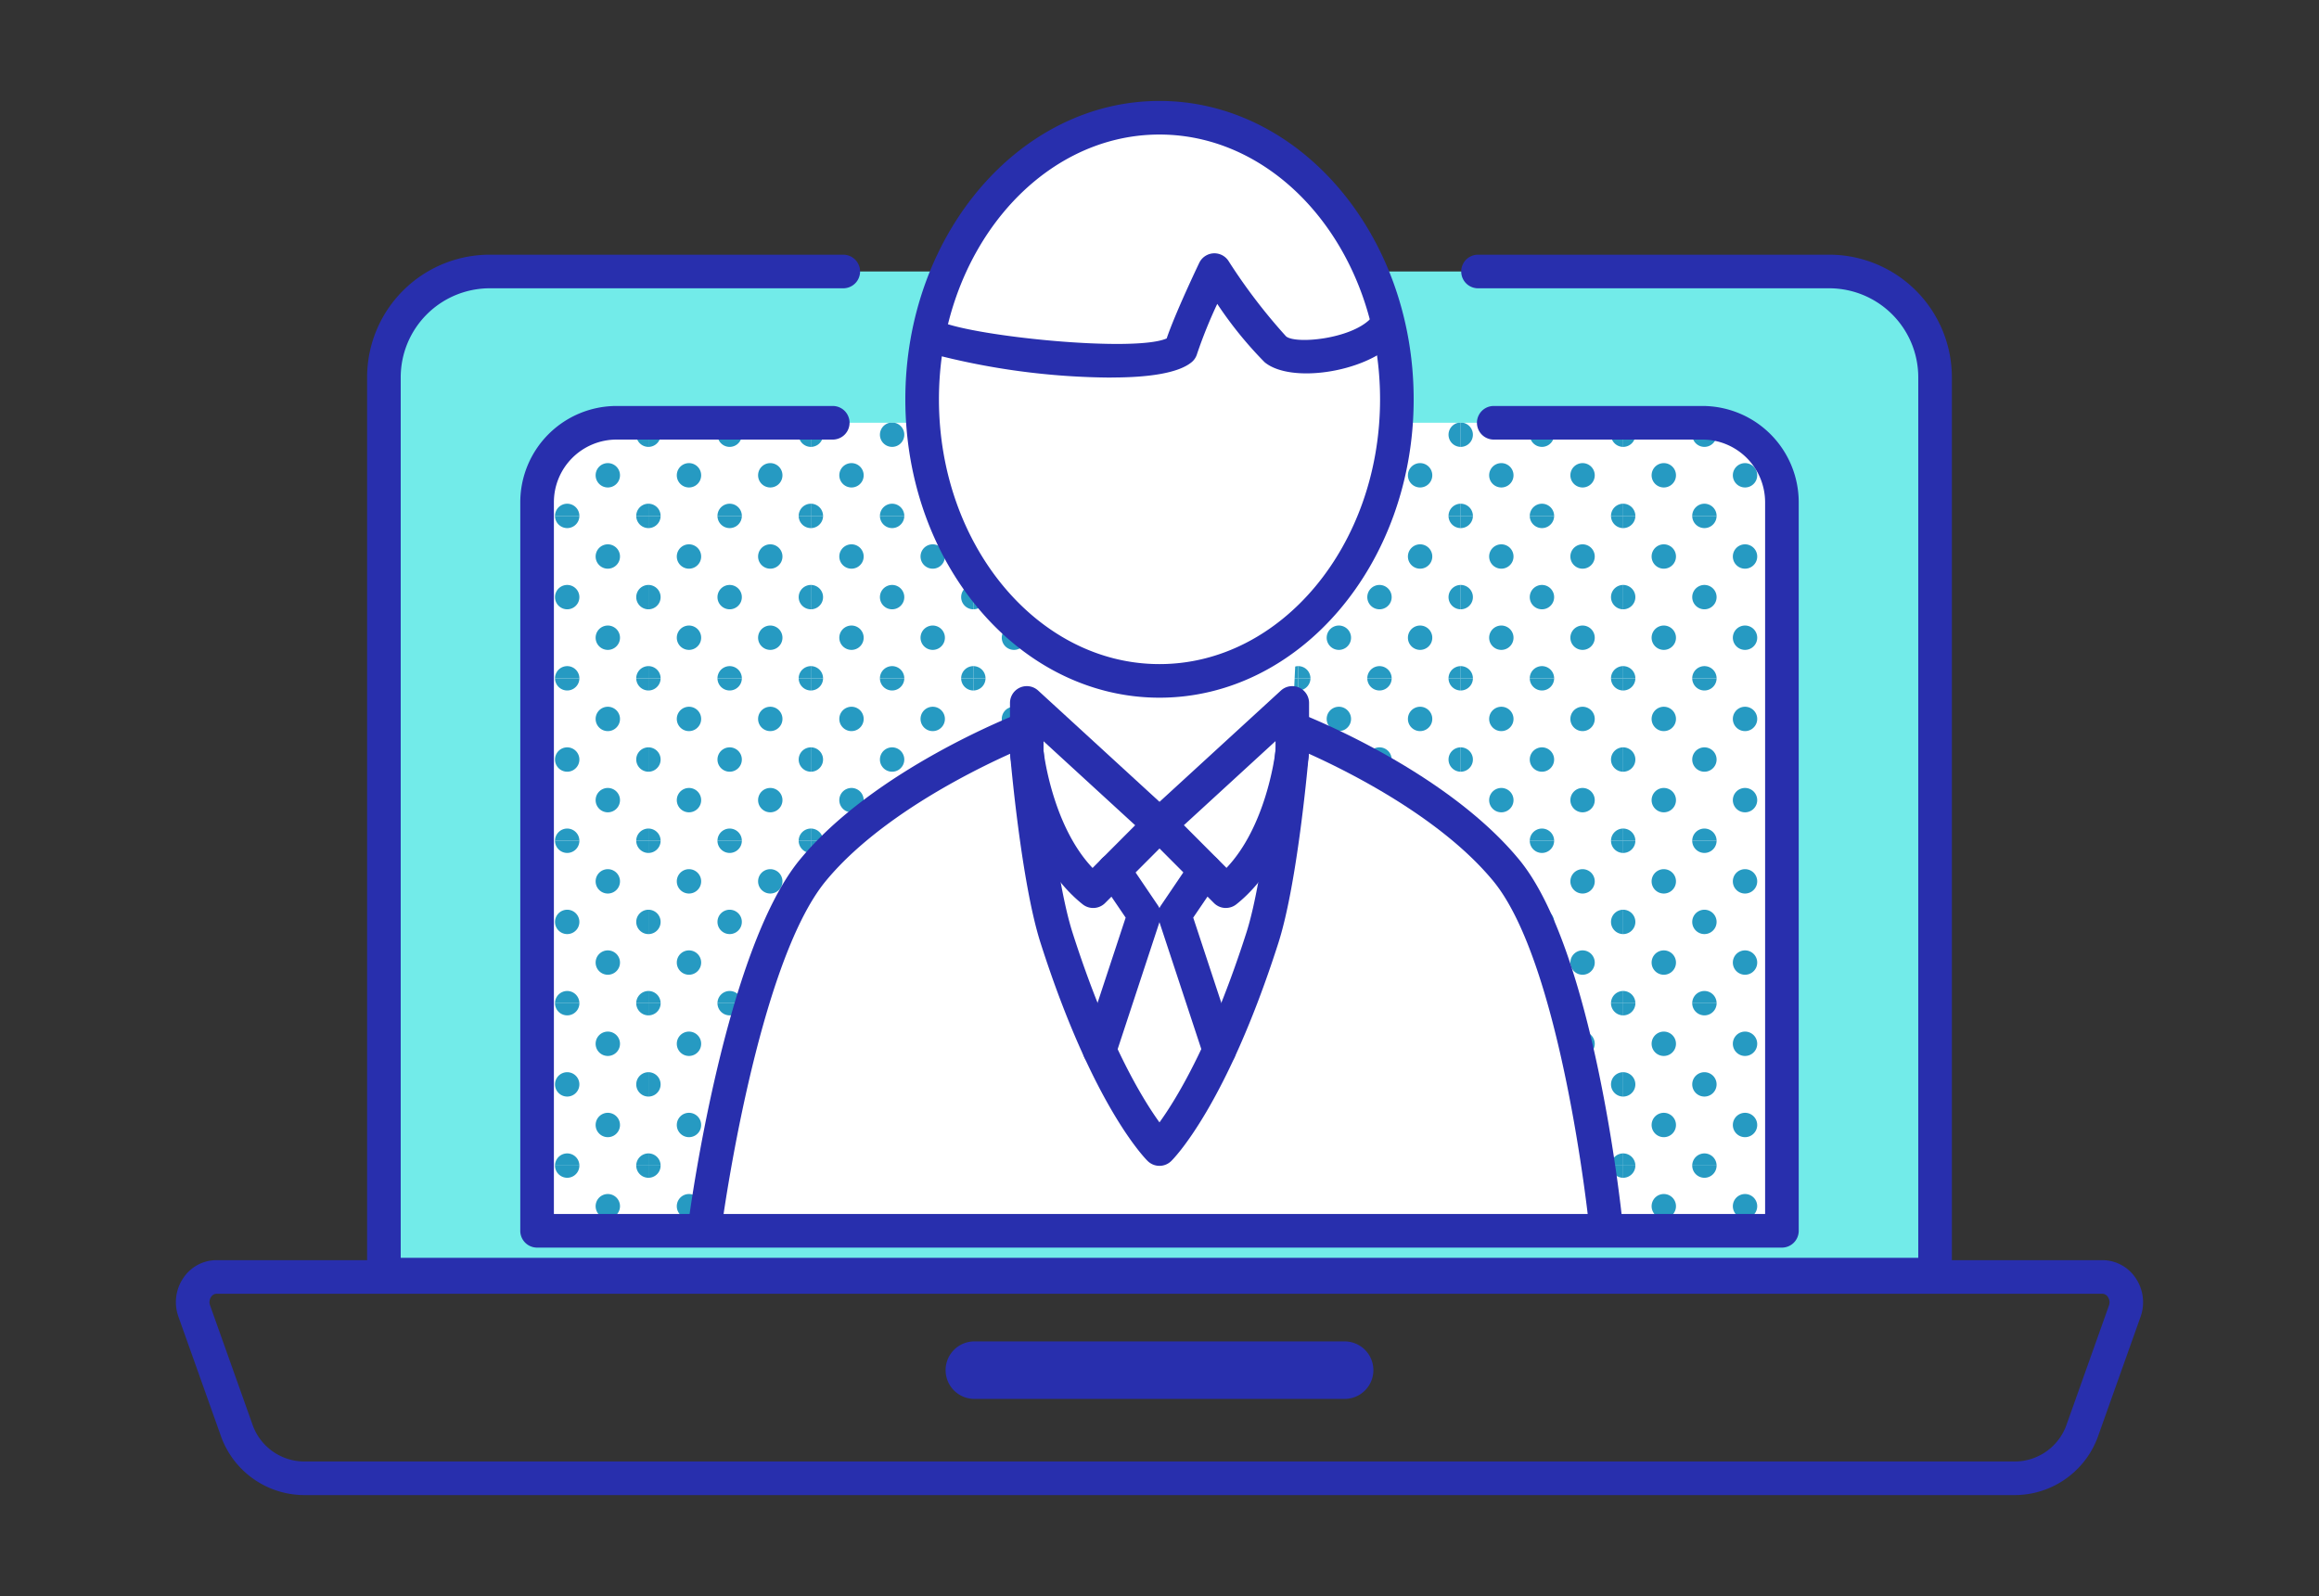 <svg xmlns="http://www.w3.org/2000/svg" width="138" height="95" viewBox="0 0 138 95"><rect x="0" y="0" width="138" height="95" fill="#333333" stroke="none"/><defs><clipPath id="a"><path fill="none" d="M0 0h138v95H0z"/></clipPath><clipPath id="b"><path d="M96.592 25.164v5.544h9.448v-.815a4.729 4.729 0 0 0-4.729-4.729Z" fill="none"/></clipPath><clipPath id="c"><path transform="translate(96.592 30.708)" fill="none" d="M0 0h9.447v9.668H0z"/></clipPath><clipPath id="d"><path transform="translate(96.592 40.376)" fill="none" d="M0 0h9.447v9.668H0z"/></clipPath><clipPath id="e"><path transform="translate(96.592 50.044)" fill="none" d="M0 0h9.447v9.668H0z"/></clipPath><clipPath id="f"><path transform="translate(96.592 59.712)" fill="none" d="M0 0h9.447v9.668H0z"/></clipPath><clipPath id="g"><path transform="translate(96.592 69.379)" fill="none" d="M0 0h9.447v3.882H0z"/></clipPath><clipPath id="h"><path transform="translate(86.926 25.164)" fill="none" d="M0 0h9.667v5.544H0z"/></clipPath><clipPath id="i"><path transform="translate(86.926 30.708)" fill="none" d="M0 0h9.667v9.668H0z"/></clipPath><clipPath id="j"><path transform="translate(86.926 40.376)" fill="none" d="M0 0h9.667v9.668H0z"/></clipPath><clipPath id="k"><path transform="translate(86.926 50.044)" fill="none" d="M0 0h9.667v9.668H0z"/></clipPath><clipPath id="l"><path transform="translate(86.926 59.712)" fill="none" d="M0 0h9.667v9.668H0z"/></clipPath><clipPath id="m"><path transform="translate(86.926 69.379)" fill="none" d="M0 0h9.667v3.882H0z"/></clipPath><clipPath id="n"><path transform="translate(77.258 25.164)" fill="none" d="M0 0h9.668v5.544H0z"/></clipPath><clipPath id="o"><path transform="translate(77.258 30.708)" fill="none" d="M0 0h9.668v9.668H0z"/></clipPath><clipPath id="p"><path transform="translate(77.258 40.376)" fill="none" d="M0 0h9.668v9.668H0z"/></clipPath><clipPath id="q"><path transform="translate(77.258 50.044)" fill="none" d="M0 0h9.668v9.668H0z"/></clipPath><clipPath id="r"><path transform="translate(77.258 59.712)" fill="none" d="M0 0h9.668v9.668H0z"/></clipPath><clipPath id="s"><path transform="translate(77.258 69.379)" fill="none" d="M0 0h9.668v3.882H0z"/></clipPath><clipPath id="t"><path transform="translate(67.59 25.164)" fill="none" d="M0 0h9.668v5.544H0z"/></clipPath><clipPath id="u"><path transform="translate(67.59 30.708)" fill="none" d="M0 0h9.668v9.668H0z"/></clipPath><clipPath id="v"><path transform="translate(67.59 40.376)" fill="none" d="M0 0h9.668v9.668H0z"/></clipPath><clipPath id="w"><path transform="translate(67.59 50.044)" fill="none" d="M0 0h9.668v9.668H0z"/></clipPath><clipPath id="x"><path transform="translate(67.59 59.712)" fill="none" d="M0 0h9.668v9.668H0z"/></clipPath><clipPath id="y"><path transform="translate(67.59 69.379)" fill="none" d="M0 0h9.668v3.882H0z"/></clipPath><clipPath id="z"><path transform="translate(57.922 25.164)" fill="none" d="M0 0h9.668v5.544H0z"/></clipPath><clipPath id="A"><path transform="translate(57.922 30.708)" fill="none" d="M0 0h9.668v9.668H0z"/></clipPath><clipPath id="B"><path transform="translate(57.922 40.376)" fill="none" d="M0 0h9.668v9.668H0z"/></clipPath><clipPath id="C"><path transform="translate(57.922 50.044)" fill="none" d="M0 0h9.668v9.668H0z"/></clipPath><clipPath id="D"><path transform="translate(57.922 59.712)" fill="none" d="M0 0h9.668v9.668H0z"/></clipPath><clipPath id="E"><path transform="translate(57.922 69.379)" fill="none" d="M0 0h9.668v3.882H0z"/></clipPath><clipPath id="F"><path transform="translate(48.254 25.164)" fill="none" d="M0 0h9.668v5.544H0z"/></clipPath><clipPath id="G"><path transform="translate(48.254 30.708)" fill="none" d="M0 0h9.668v9.668H0z"/></clipPath><clipPath id="H"><path transform="translate(48.254 40.376)" fill="none" d="M0 0h9.668v9.668H0z"/></clipPath><clipPath id="I"><path transform="translate(48.254 50.044)" fill="none" d="M0 0h9.668v9.668H0z"/></clipPath><clipPath id="J"><path transform="translate(48.254 59.712)" fill="none" d="M0 0h9.668v9.668H0z"/></clipPath><clipPath id="K"><path transform="translate(48.254 69.379)" fill="none" d="M0 0h9.668v3.882H0z"/></clipPath><clipPath id="L"><path transform="translate(38.587 25.164)" fill="none" d="M0 0h9.668v5.544H0z"/></clipPath><clipPath id="M"><path transform="translate(38.587 30.708)" fill="none" d="M0 0h9.668v9.668H0z"/></clipPath><clipPath id="N"><path transform="translate(38.587 40.376)" fill="none" d="M0 0h9.668v9.668H0z"/></clipPath><clipPath id="O"><path transform="translate(38.587 50.044)" fill="none" d="M0 0h9.668v9.668H0z"/></clipPath><clipPath id="P"><path transform="translate(38.587 59.712)" fill="none" d="M0 0h9.668v9.668H0z"/></clipPath><clipPath id="Q"><path transform="translate(38.587 69.379)" fill="none" d="M0 0h9.668v3.882H0z"/></clipPath><clipPath id="R"><path d="M36.689 25.164a4.728 4.728 0 0 0-4.728 4.729v.815h6.626v-5.544Z" fill="none"/></clipPath><clipPath id="S"><path transform="translate(31.961 30.708)" fill="none" d="M0 0h6.626v9.668H0z"/></clipPath><clipPath id="T"><path transform="translate(31.961 40.376)" fill="none" d="M0 0h6.626v9.668H0z"/></clipPath><clipPath id="U"><path transform="translate(31.961 50.044)" fill="none" d="M0 0h6.626v9.668H0z"/></clipPath><clipPath id="V"><path transform="translate(31.961 59.712)" fill="none" d="M0 0h6.626v9.668H0z"/></clipPath><clipPath id="W"><path transform="translate(31.961 69.379)" fill="none" d="M0 0h6.626v3.882H0z"/></clipPath></defs><g clip-path="url(#a)"><path d="M119.961 88.992H18.042a5.28 5.28 0 0 1-4.915-3.566l-2.51-7.056a2.56 2.56 0 0 1 .315-2.333 2.377 2.377 0 0 1 1.96-1.029H125.1a2.387 2.387 0 0 1 1.965 1.03 2.574 2.574 0 0 1 .316 2.343l-2.506 7.045a5.278 5.278 0 0 1-4.916 3.566M12.892 77.008a.394.394 0 0 0-.325.182.554.554 0 0 0-.066.509l2.511 7.057a3.274 3.274 0 0 0 3.03 2.236h101.919a3.276 3.276 0 0 0 3.032-2.236l2.506-7.045a.565.565 0 0 0-.067-.519.4.4 0 0 0-.33-.184Z" fill="#282fad"/><path d="M115.153 75.869H22.847V22.45a6.29 6.29 0 0 1 6.29-6.29h79.726a6.29 6.29 0 0 1 6.29 6.29Z" fill="#72ebe9"/><path d="M31.961 73.261V29.892a4.728 4.728 0 0 1 4.728-4.728h64.623a4.728 4.728 0 0 1 4.728 4.729v43.368Z" fill="#fff"/><path d="M80.017 83.267H57.982a1.711 1.711 0 1 1 0-3.422h22.035a1.711 1.711 0 0 1 0 3.422m0-1.422Z" fill="#282fad"/><path d="M67 20.116a2 2 0 1 1 2 2 1.995 1.995 0 0 1-2-2" fill="#fff"/><path d="M69 23.111a2.995 2.995 0 1 1 3-3 3 3 0 0 1-3 3m0-3.99a.995.995 0 1 0 1 .995 1 1 0 0 0-1-.995" fill="#282fad"/><path d="M115.153 76.869H22.846a1 1 0 0 1-1-1V22.45a7.3 7.3 0 0 1 7.291-7.29h21.045a1 1 0 0 1 0 2H29.137a5.3 5.3 0 0 0-5.291 5.29v52.419h90.307V22.45a5.3 5.3 0 0 0-5.29-5.29H87.955a1 1 0 0 1 0-2h20.908a7.3 7.3 0 0 1 7.29 7.29v53.419a1 1 0 0 1-1 1" fill="#282fad"/></g><g clip-path="url(#b)" fill="#269ac2"><path d="M106.261 31.433a.725.725 0 1 0-.725-.725.726.726 0 0 0 .725.725m-4.834 0a.725.725 0 1 0-.725-.725.726.726 0 0 0 .725.725m4.834-4.833a.725.725 0 1 0-.725-.725.726.726 0 0 0 .725.725m-4.834 0a.725.725 0 1 0-.725-.725.726.726 0 0 0 .725.725m-2.417 2.416a.725.725 0 1 0-.725-.725.726.726 0 0 0 .725.725m4.834 0a.725.725 0 1 0-.725-.725.726.726 0 0 0 .725.725m-4.834-4.834a.725.725 0 1 0-.725-.724.725.725 0 0 0 .725.724m4.834 0a.725.725 0 1 0-.725-.724.725.725 0 0 0 .725.724m-7.251 7.251a.725.725 0 1 0-.725-.725.726.726 0 0 0 .725.725m0-4.833a.725.725 0 1 0-.725-.725.726.726 0 0 0 .725.725m9.668-4.834a.725.725 0 1 0-.725-.725.726.726 0 0 0 .725.725m-4.834 0a.725.725 0 1 0-.725-.725.726.726 0 0 0 .725.725m-4.834 0a.725.725 0 1 0-.725-.725.726.726 0 0 0 .725.725"/></g><g clip-path="url(#c)" fill="#269ac2"><path d="M106.261 41.1a.725.725 0 1 0-.725-.725.726.726 0 0 0 .725.725m-4.834 0a.725.725 0 1 0-.725-.725.726.726 0 0 0 .725.725m4.834-4.832a.725.725 0 1 0-.725-.725.726.726 0 0 0 .725.725m-4.834 0a.725.725 0 1 0-.725-.725.726.726 0 0 0 .725.725m-2.417 2.416a.725.725 0 1 0-.725-.725.726.726 0 0 0 .725.725m4.834 0a.725.725 0 1 0-.725-.725.726.726 0 0 0 .725.725M99.01 33.85a.725.725 0 1 0-.725-.724.725.725 0 0 0 .725.724m4.834 0a.725.725 0 1 0-.725-.724.725.725 0 0 0 .725.724m-7.251 7.25a.725.725 0 1 0-.725-.725.726.726 0 0 0 .725.725m0-4.832a.725.725 0 1 0-.725-.725.726.726 0 0 0 .725.725m9.668-4.834a.725.725 0 1 0-.725-.725.726.726 0 0 0 .725.725m-4.834 0a.725.725 0 1 0-.725-.725.726.726 0 0 0 .725.725m-4.834 0a.725.725 0 1 0-.725-.725.726.726 0 0 0 .725.725"/></g><g clip-path="url(#d)" fill="#269ac2"><path d="M106.261 50.769a.725.725 0 1 0-.725-.725.726.726 0 0 0 .725.725m-4.834 0a.725.725 0 1 0-.725-.725.726.726 0 0 0 .725.725m4.834-4.834a.725.725 0 1 0-.725-.725.726.726 0 0 0 .725.725m-4.834 0a.725.725 0 1 0-.725-.725.726.726 0 0 0 .725.725m-2.417 2.417a.725.725 0 1 0-.725-.725.726.726 0 0 0 .725.725m4.834 0a.725.725 0 1 0-.725-.725.726.726 0 0 0 .725.725m-4.834-4.834a.725.725 0 1 0-.725-.724.725.725 0 0 0 .725.724m4.834 0a.725.725 0 1 0-.725-.724.725.725 0 0 0 .725.724m-7.251 7.251a.725.725 0 1 0-.725-.725.726.726 0 0 0 .725.725m0-4.834a.725.725 0 1 0-.725-.725.726.726 0 0 0 .725.725m9.668-4.835a.725.725 0 1 0-.725-.725.726.726 0 0 0 .725.725m-4.834 0a.725.725 0 1 0-.725-.725.726.726 0 0 0 .725.725m-4.834 0a.725.725 0 1 0-.725-.725.726.726 0 0 0 .725.725"/></g><g clip-path="url(#e)" fill="#269ac2"><path d="M106.261 60.437a.725.725 0 1 0-.725-.725.726.726 0 0 0 .725.725m-4.834 0a.725.725 0 1 0-.725-.725.726.726 0 0 0 .725.725m4.834-4.837a.725.725 0 1 0-.725-.725.726.726 0 0 0 .725.725m-4.834 0a.725.725 0 1 0-.725-.725.726.726 0 0 0 .725.725m-2.417 2.42a.725.725 0 1 0-.725-.725.726.726 0 0 0 .725.725m4.834 0a.725.725 0 1 0-.725-.725.726.726 0 0 0 .725.725m-4.834-4.834a.725.725 0 1 0-.725-.724.725.725 0 0 0 .725.724m4.834 0a.725.725 0 1 0-.725-.724.725.725 0 0 0 .725.724m-7.251 7.251a.725.725 0 1 0-.725-.725.726.726 0 0 0 .725.725m0-4.837a.725.725 0 1 0-.725-.725.726.726 0 0 0 .725.725m9.668-4.83a.725.725 0 1 0-.725-.725.726.726 0 0 0 .725.725m-4.834 0a.725.725 0 1 0-.725-.725.726.726 0 0 0 .725.725m-4.834 0a.725.725 0 1 0-.725-.725.726.726 0 0 0 .725.725"/></g><g clip-path="url(#f)" fill="#269ac2"><path d="M106.261 70.105a.725.725 0 1 0-.725-.725.726.726 0 0 0 .725.725m-4.834 0a.725.725 0 1 0-.725-.725.726.726 0 0 0 .725.725m4.834-4.834a.725.725 0 1 0-.725-.725.726.726 0 0 0 .725.725m-4.834 0a.725.725 0 1 0-.725-.725.726.726 0 0 0 .725.725m-2.417 2.417a.725.725 0 1 0-.725-.725.726.726 0 0 0 .725.725m4.834 0a.725.725 0 1 0-.725-.725.726.726 0 0 0 .725.725m-4.834-4.834a.725.725 0 1 0-.725-.724.725.725 0 0 0 .725.724m4.834 0a.725.725 0 1 0-.725-.724.725.725 0 0 0 .725.724m-7.251 7.251a.725.725 0 1 0-.725-.725.726.726 0 0 0 .725.725m0-4.834a.725.725 0 1 0-.725-.725.726.726 0 0 0 .725.725m9.668-4.833a.726.726 0 1 0-.725-.725.726.726 0 0 0 .725.725m-4.834 0a.726.726 0 1 0-.725-.725.726.726 0 0 0 .725.725m-4.834 0a.726.726 0 1 0-.725-.725.726.726 0 0 0 .725.725"/></g><g clip-path="url(#g)" fill="#269ac2"><path d="M106.261 79.773a.725.725 0 1 0-.725-.725.726.726 0 0 0 .725.725m-4.834 0a.725.725 0 1 0-.725-.725.726.726 0 0 0 .725.725m4.834-4.834a.725.725 0 1 0-.725-.725.726.726 0 0 0 .725.725m-4.834 0a.725.725 0 1 0-.725-.725.726.726 0 0 0 .725.725m-2.417 2.417a.725.725 0 1 0-.725-.725.726.726 0 0 0 .725.725m4.834 0a.725.725 0 1 0-.725-.725.726.726 0 0 0 .725.725m-4.834-4.834a.725.725 0 1 0-.725-.724.725.725 0 0 0 .725.724m4.834 0a.725.725 0 1 0-.725-.724.725.725 0 0 0 .725.724m-7.251 7.251a.725.725 0 1 0-.725-.725.726.726 0 0 0 .725.725m0-4.834a.725.725 0 1 0-.725-.725.726.726 0 0 0 .725.725m9.668-4.834a.725.725 0 1 0-.725-.725.726.726 0 0 0 .725.725m-4.834 0a.725.725 0 1 0-.725-.725.726.726 0 0 0 .725.725m-4.834 0a.725.725 0 1 0-.725-.725.726.726 0 0 0 .725.725"/></g><g clip-path="url(#h)" fill="#269ac2"><path d="M96.593 31.433a.725.725 0 1 0-.725-.725.726.726 0 0 0 .725.725m-4.834 0a.725.725 0 1 0-.725-.725.726.726 0 0 0 .725.725m4.834-4.833a.725.725 0 1 0-.725-.725.726.726 0 0 0 .725.725m-4.834 0a.725.725 0 1 0-.725-.725.726.726 0 0 0 .725.725m-2.417 2.416a.725.725 0 1 0-.725-.725.726.726 0 0 0 .725.725m4.834 0a.725.725 0 1 0-.725-.725.726.726 0 0 0 .725.725m-4.834-4.834a.725.725 0 1 0-.725-.724.725.725 0 0 0 .725.724m4.834 0a.725.725 0 1 0-.725-.724.725.725 0 0 0 .725.724m-7.251 7.251a.725.725 0 1 0-.725-.725.726.726 0 0 0 .725.725m0-4.833a.725.725 0 1 0-.725-.725.726.726 0 0 0 .725.725m9.668-4.834a.725.725 0 1 0-.725-.725.726.726 0 0 0 .725.725m-4.834 0a.725.725 0 1 0-.725-.725.726.726 0 0 0 .725.725m-4.834 0a.725.725 0 1 0-.725-.725.726.726 0 0 0 .725.725"/></g><g clip-path="url(#i)" fill="#269ac2"><path d="M96.593 41.1a.725.725 0 1 0-.725-.725.726.726 0 0 0 .725.725m-4.834 0a.725.725 0 1 0-.725-.725.726.726 0 0 0 .725.725m4.834-4.832a.725.725 0 1 0-.725-.725.726.726 0 0 0 .725.725m-4.834 0a.725.725 0 1 0-.725-.725.726.726 0 0 0 .725.725m-2.417 2.416a.725.725 0 1 0-.725-.725.726.726 0 0 0 .725.725m4.834 0a.725.725 0 1 0-.725-.725.726.726 0 0 0 .725.725m-4.834-4.834a.725.725 0 1 0-.725-.724.725.725 0 0 0 .725.724m4.834 0a.725.725 0 1 0-.725-.724.725.725 0 0 0 .725.724m-7.251 7.25a.725.725 0 1 0-.725-.725.726.726 0 0 0 .725.725m0-4.832a.725.725 0 1 0-.725-.725.726.726 0 0 0 .725.725m9.668-4.834a.725.725 0 1 0-.725-.725.726.726 0 0 0 .725.725m-4.834 0a.725.725 0 1 0-.725-.725.726.726 0 0 0 .725.725m-4.834 0a.725.725 0 1 0-.725-.725.726.726 0 0 0 .725.725"/></g><g clip-path="url(#j)" fill="#269ac2"><path d="M96.593 50.769a.725.725 0 1 0-.725-.725.726.726 0 0 0 .725.725m-4.834 0a.725.725 0 1 0-.725-.725.726.726 0 0 0 .725.725m4.834-4.834a.725.725 0 1 0-.725-.725.726.726 0 0 0 .725.725m-4.834 0a.725.725 0 1 0-.725-.725.726.726 0 0 0 .725.725m-2.417 2.417a.725.725 0 1 0-.725-.725.726.726 0 0 0 .725.725m4.834 0a.725.725 0 1 0-.725-.725.726.726 0 0 0 .725.725m-4.834-4.834a.725.725 0 1 0-.725-.724.725.725 0 0 0 .725.724m4.834 0a.725.725 0 1 0-.725-.724.725.725 0 0 0 .725.724m-7.251 7.251a.725.725 0 1 0-.725-.725.726.726 0 0 0 .725.725m0-4.834a.725.725 0 1 0-.725-.725.726.726 0 0 0 .725.725m9.668-4.835a.725.725 0 1 0-.725-.725.726.726 0 0 0 .725.725m-4.834 0a.725.725 0 1 0-.725-.725.726.726 0 0 0 .725.725m-4.834 0a.725.725 0 1 0-.725-.725.726.726 0 0 0 .725.725"/></g><g clip-path="url(#k)" fill="#269ac2"><path d="M96.593 60.437a.725.725 0 1 0-.725-.725.726.726 0 0 0 .725.725m-4.834 0a.725.725 0 1 0-.725-.725.726.726 0 0 0 .725.725m4.834-4.837a.725.725 0 1 0-.725-.725.726.726 0 0 0 .725.725m-4.834 0a.725.725 0 1 0-.725-.725.726.726 0 0 0 .725.725m-2.417 2.42a.725.725 0 1 0-.725-.725.726.726 0 0 0 .725.725m4.834 0a.725.725 0 1 0-.725-.725.726.726 0 0 0 .725.725m-4.834-4.834a.725.725 0 1 0-.725-.724.725.725 0 0 0 .725.724m4.834 0a.725.725 0 1 0-.725-.724.725.725 0 0 0 .725.724m-7.251 7.251a.725.725 0 1 0-.725-.725.726.726 0 0 0 .725.725m0-4.837a.725.725 0 1 0-.725-.725.726.726 0 0 0 .725.725m9.668-4.83a.725.725 0 1 0-.725-.725.726.726 0 0 0 .725.725m-4.834 0a.725.725 0 1 0-.725-.725.726.726 0 0 0 .725.725m-4.834 0a.725.725 0 1 0-.725-.725.726.726 0 0 0 .725.725"/></g><g clip-path="url(#l)" fill="#269ac2"><path d="M96.593 70.105a.725.725 0 1 0-.725-.725.726.726 0 0 0 .725.725m-4.834 0a.725.725 0 1 0-.725-.725.726.726 0 0 0 .725.725m4.834-4.834a.725.725 0 1 0-.725-.725.726.726 0 0 0 .725.725m-4.834 0a.725.725 0 1 0-.725-.725.726.726 0 0 0 .725.725m-2.417 2.417a.725.725 0 1 0-.725-.725.726.726 0 0 0 .725.725m4.834 0a.725.725 0 1 0-.725-.725.726.726 0 0 0 .725.725m-4.834-4.834a.725.725 0 1 0-.725-.724.725.725 0 0 0 .725.724m4.834 0a.725.725 0 1 0-.725-.724.725.725 0 0 0 .725.724m-7.251 7.251a.725.725 0 1 0-.725-.725.726.726 0 0 0 .725.725m0-4.834a.725.725 0 1 0-.725-.725.726.726 0 0 0 .725.725m9.668-4.833a.726.726 0 1 0-.725-.725.726.726 0 0 0 .725.725m-4.834 0a.726.726 0 1 0-.725-.725.726.726 0 0 0 .725.725m-4.834 0a.726.726 0 1 0-.725-.725.726.726 0 0 0 .725.725"/></g><g clip-path="url(#m)" fill="#269ac2"><path d="M96.593 79.773a.725.725 0 1 0-.725-.725.726.726 0 0 0 .725.725m-4.834 0a.725.725 0 1 0-.725-.725.726.726 0 0 0 .725.725m4.834-4.834a.725.725 0 1 0-.725-.725.726.726 0 0 0 .725.725m-4.834 0a.725.725 0 1 0-.725-.725.726.726 0 0 0 .725.725m-2.417 2.417a.725.725 0 1 0-.725-.725.726.726 0 0 0 .725.725m4.834 0a.725.725 0 1 0-.725-.725.726.726 0 0 0 .725.725m-4.834-4.834a.725.725 0 1 0-.725-.724.725.725 0 0 0 .725.724m4.834 0a.725.725 0 1 0-.725-.724.725.725 0 0 0 .725.724m-7.251 7.251a.725.725 0 1 0-.725-.725.726.726 0 0 0 .725.725m0-4.834a.725.725 0 1 0-.725-.725.726.726 0 0 0 .725.725m9.668-4.834a.725.725 0 1 0-.725-.725.726.726 0 0 0 .725.725m-4.834 0a.725.725 0 1 0-.725-.725.726.726 0 0 0 .725.725m-4.834 0a.725.725 0 1 0-.725-.725.726.726 0 0 0 .725.725"/></g><g clip-path="url(#n)" fill="#269ac2"><path d="M86.925 31.433a.725.725 0 1 0-.725-.725.726.726 0 0 0 .725.725m-4.834 0a.725.725 0 1 0-.725-.725.726.726 0 0 0 .725.725m4.834-4.833a.725.725 0 1 0-.725-.725.726.726 0 0 0 .725.725m-4.834 0a.725.725 0 1 0-.725-.725.726.726 0 0 0 .725.725m-2.417 2.416a.725.725 0 1 0-.725-.725.726.726 0 0 0 .725.725m4.834 0a.725.725 0 1 0-.725-.725.726.726 0 0 0 .725.725m-4.834-4.834a.725.725 0 1 0-.725-.724.725.725 0 0 0 .725.724m4.834 0a.725.725 0 1 0-.725-.724.725.725 0 0 0 .725.724m-7.251 7.251a.725.725 0 1 0-.724-.725.725.725 0 0 0 .724.725m0-4.833a.725.725 0 1 0-.724-.725.725.725 0 0 0 .724.725m9.668-4.834a.725.725 0 1 0-.725-.725.726.726 0 0 0 .725.725m-4.834 0a.725.725 0 1 0-.725-.725.726.726 0 0 0 .725.725m-4.834 0a.725.725 0 1 0-.724-.725.725.725 0 0 0 .724.725"/></g><g clip-path="url(#o)" fill="#269ac2"><path d="M86.925 41.1a.725.725 0 1 0-.725-.725.726.726 0 0 0 .725.725m-4.834 0a.725.725 0 1 0-.725-.725.726.726 0 0 0 .725.725m4.834-4.832a.725.725 0 1 0-.725-.725.726.726 0 0 0 .725.725m-4.834 0a.725.725 0 1 0-.725-.725.726.726 0 0 0 .725.725m-2.417 2.416a.725.725 0 1 0-.725-.725.726.726 0 0 0 .725.725m4.834 0a.725.725 0 1 0-.725-.725.726.726 0 0 0 .725.725m-4.834-4.834a.725.725 0 1 0-.725-.724.725.725 0 0 0 .725.724m4.834 0a.725.725 0 1 0-.725-.724.725.725 0 0 0 .725.724m-7.251 7.25a.725.725 0 1 0-.724-.725.725.725 0 0 0 .724.725m0-4.832a.725.725 0 1 0-.724-.725.725.725 0 0 0 .724.725m9.668-4.834a.725.725 0 1 0-.725-.725.726.726 0 0 0 .725.725m-4.834 0a.725.725 0 1 0-.725-.725.726.726 0 0 0 .725.725m-4.834 0a.725.725 0 1 0-.724-.725.725.725 0 0 0 .724.725"/></g><g clip-path="url(#p)" fill="#269ac2"><path d="M86.925 50.769a.725.725 0 1 0-.725-.725.726.726 0 0 0 .725.725m-4.834 0a.725.725 0 1 0-.725-.725.726.726 0 0 0 .725.725m4.834-4.834a.725.725 0 1 0-.725-.725.726.726 0 0 0 .725.725m-4.834 0a.725.725 0 1 0-.725-.725.726.726 0 0 0 .725.725m-2.417 2.417a.725.725 0 1 0-.725-.725.726.726 0 0 0 .725.725m4.834 0a.725.725 0 1 0-.725-.725.726.726 0 0 0 .725.725m-4.834-4.834a.725.725 0 1 0-.725-.724.725.725 0 0 0 .725.724m4.834 0a.725.725 0 1 0-.725-.724.725.725 0 0 0 .725.724m-7.251 7.251a.725.725 0 1 0-.724-.725.725.725 0 0 0 .724.725m0-4.834a.725.725 0 1 0-.724-.725.725.725 0 0 0 .724.725m9.668-4.835a.725.725 0 1 0-.725-.725.726.726 0 0 0 .725.725m-4.834 0a.725.725 0 1 0-.725-.725.726.726 0 0 0 .725.725m-4.834 0a.725.725 0 1 0-.724-.725.725.725 0 0 0 .724.725"/></g><g clip-path="url(#q)" fill="#269ac2"><path d="M86.925 60.437a.725.725 0 1 0-.725-.725.726.726 0 0 0 .725.725m-4.834 0a.725.725 0 1 0-.725-.725.726.726 0 0 0 .725.725m4.834-4.837a.725.725 0 1 0-.725-.725.726.726 0 0 0 .725.725m-4.834 0a.725.725 0 1 0-.725-.725.726.726 0 0 0 .725.725m-2.417 2.42a.725.725 0 1 0-.725-.725.726.726 0 0 0 .725.725m4.834 0a.725.725 0 1 0-.725-.725.726.726 0 0 0 .725.725m-4.834-4.834a.725.725 0 1 0-.725-.724.725.725 0 0 0 .725.724m4.834 0a.725.725 0 1 0-.725-.724.725.725 0 0 0 .725.724m-7.251 7.251a.725.725 0 1 0-.724-.725.725.725 0 0 0 .724.725m0-4.837a.725.725 0 1 0-.724-.725.725.725 0 0 0 .724.725m9.668-4.83a.725.725 0 1 0-.725-.725.726.726 0 0 0 .725.725m-4.834 0a.725.725 0 1 0-.725-.725.726.726 0 0 0 .725.725m-4.834 0a.725.725 0 1 0-.724-.725.725.725 0 0 0 .724.725"/></g><g clip-path="url(#r)" fill="#269ac2"><path d="M86.925 70.105a.725.725 0 1 0-.725-.725.726.726 0 0 0 .725.725m-4.834 0a.725.725 0 1 0-.725-.725.726.726 0 0 0 .725.725m4.834-4.834a.725.725 0 1 0-.725-.725.726.726 0 0 0 .725.725m-4.834 0a.725.725 0 1 0-.725-.725.726.726 0 0 0 .725.725m-2.417 2.417a.725.725 0 1 0-.725-.725.726.726 0 0 0 .725.725m4.834 0a.725.725 0 1 0-.725-.725.726.726 0 0 0 .725.725m-4.834-4.834a.725.725 0 1 0-.725-.724.725.725 0 0 0 .725.724m4.834 0a.725.725 0 1 0-.725-.724.725.725 0 0 0 .725.724m-7.251 7.251a.725.725 0 1 0-.724-.725.725.725 0 0 0 .724.725m0-4.834a.725.725 0 1 0-.724-.725.725.725 0 0 0 .724.725m9.668-4.833a.726.726 0 1 0-.725-.725.726.726 0 0 0 .725.725m-4.834 0a.726.726 0 1 0-.725-.725.726.726 0 0 0 .725.725m-4.834 0a.726.726 0 1 0-.724-.725.726.726 0 0 0 .724.725"/></g><g clip-path="url(#s)" fill="#269ac2"><path d="M86.925 79.773a.725.725 0 1 0-.725-.725.726.726 0 0 0 .725.725m-4.834 0a.725.725 0 1 0-.725-.725.726.726 0 0 0 .725.725m4.834-4.834a.725.725 0 1 0-.725-.725.726.726 0 0 0 .725.725m-4.834 0a.725.725 0 1 0-.725-.725.726.726 0 0 0 .725.725m-2.417 2.417a.725.725 0 1 0-.725-.725.726.726 0 0 0 .725.725m4.834 0a.725.725 0 1 0-.725-.725.726.726 0 0 0 .725.725m-4.834-4.834a.725.725 0 1 0-.725-.724.725.725 0 0 0 .725.724m4.834 0a.725.725 0 1 0-.725-.724.725.725 0 0 0 .725.724m-7.251 7.251a.725.725 0 1 0-.724-.725.725.725 0 0 0 .724.725m0-4.834a.725.725 0 1 0-.724-.725.725.725 0 0 0 .724.725m9.668-4.834a.725.725 0 1 0-.725-.725.726.726 0 0 0 .725.725m-4.834 0a.725.725 0 1 0-.725-.725.726.726 0 0 0 .725.725m-4.834 0a.725.725 0 1 0-.724-.725.725.725 0 0 0 .724.725"/></g><g clip-path="url(#t)" fill="#269ac2"><path d="M77.257 31.433a.725.725 0 1 0-.724-.725.725.725 0 0 0 .724.725m-4.833 0a.725.725 0 1 0-.725-.725.726.726 0 0 0 .725.725m4.833-4.833a.725.725 0 1 0-.724-.725.725.725 0 0 0 .724.725m-4.833 0a.725.725 0 1 0-.725-.725.726.726 0 0 0 .725.725m-2.417 2.416a.725.725 0 1 0-.725-.725.726.726 0 0 0 .725.725m4.834 0a.725.725 0 1 0-.725-.725.726.726 0 0 0 .725.725m-4.834-4.834a.725.725 0 1 0-.725-.724.725.725 0 0 0 .725.724m4.834 0a.725.725 0 1 0-.725-.724.725.725 0 0 0 .725.724m-7.251 7.251a.725.725 0 1 0-.725-.725.726.726 0 0 0 .725.725m0-4.833a.725.725 0 1 0-.725-.725.726.726 0 0 0 .725.725m9.667-4.834a.725.725 0 1 0-.724-.725.725.725 0 0 0 .724.725m-4.833 0a.725.725 0 1 0-.725-.725.726.726 0 0 0 .725.725m-4.834 0a.725.725 0 1 0-.725-.725.726.726 0 0 0 .725.725"/></g><g clip-path="url(#u)" fill="#269ac2"><path d="M77.257 41.1a.725.725 0 1 0-.724-.725.725.725 0 0 0 .724.725m-4.833 0a.725.725 0 1 0-.725-.725.726.726 0 0 0 .725.725m4.833-4.832a.725.725 0 1 0-.724-.725.725.725 0 0 0 .724.725m-4.833 0a.725.725 0 1 0-.725-.725.726.726 0 0 0 .725.725m-2.417 2.416a.725.725 0 1 0-.725-.725.726.726 0 0 0 .725.725m4.834 0a.725.725 0 1 0-.725-.725.726.726 0 0 0 .725.725m-4.834-4.834a.725.725 0 1 0-.725-.724.725.725 0 0 0 .725.724m4.834 0a.725.725 0 1 0-.725-.724.725.725 0 0 0 .725.724M67.59 41.1a.725.725 0 1 0-.725-.725.726.726 0 0 0 .725.725m0-4.832a.725.725 0 1 0-.725-.725.726.726 0 0 0 .725.725m9.667-4.834a.725.725 0 1 0-.724-.725.725.725 0 0 0 .724.725m-4.833 0a.725.725 0 1 0-.725-.725.726.726 0 0 0 .725.725m-4.834 0a.725.725 0 1 0-.725-.725.726.726 0 0 0 .725.725"/></g><g clip-path="url(#v)" fill="#269ac2"><path d="M77.257 50.769a.725.725 0 1 0-.724-.725.725.725 0 0 0 .724.725m-4.833 0a.725.725 0 1 0-.725-.725.726.726 0 0 0 .725.725m4.833-4.834a.725.725 0 1 0-.724-.725.725.725 0 0 0 .724.725m-4.833 0a.725.725 0 1 0-.725-.725.726.726 0 0 0 .725.725m-2.417 2.417a.725.725 0 1 0-.725-.725.726.726 0 0 0 .725.725m4.834 0a.725.725 0 1 0-.725-.725.726.726 0 0 0 .725.725m-4.834-4.834a.725.725 0 1 0-.725-.724.725.725 0 0 0 .725.724m4.834 0a.725.725 0 1 0-.725-.724.725.725 0 0 0 .725.724m-7.251 7.251a.725.725 0 1 0-.725-.725.726.726 0 0 0 .725.725m0-4.834a.725.725 0 1 0-.725-.725.726.726 0 0 0 .725.725m9.667-4.835a.725.725 0 1 0-.724-.725.725.725 0 0 0 .724.725m-4.833 0a.725.725 0 1 0-.725-.725.726.726 0 0 0 .725.725m-4.834 0a.725.725 0 1 0-.725-.725.726.726 0 0 0 .725.725"/></g><g clip-path="url(#w)" fill="#269ac2"><path d="M77.257 60.437a.725.725 0 1 0-.724-.725.725.725 0 0 0 .724.725m-4.833 0a.725.725 0 1 0-.725-.725.726.726 0 0 0 .725.725m4.833-4.837a.725.725 0 1 0-.724-.725.725.725 0 0 0 .724.725m-4.833 0a.725.725 0 1 0-.725-.725.726.726 0 0 0 .725.725m-2.417 2.42a.725.725 0 1 0-.725-.725.726.726 0 0 0 .725.725m4.834 0a.725.725 0 1 0-.725-.725.726.726 0 0 0 .725.725m-4.834-4.834a.725.725 0 1 0-.725-.724.725.725 0 0 0 .725.724m4.834 0a.725.725 0 1 0-.725-.724.725.725 0 0 0 .725.724m-7.251 7.251a.725.725 0 1 0-.725-.725.726.726 0 0 0 .725.725m0-4.837a.725.725 0 1 0-.725-.725.726.726 0 0 0 .725.725m9.667-4.83a.725.725 0 1 0-.724-.725.725.725 0 0 0 .724.725m-4.833 0a.725.725 0 1 0-.725-.725.726.726 0 0 0 .725.725m-4.834 0a.725.725 0 1 0-.725-.725.726.726 0 0 0 .725.725"/></g><g clip-path="url(#x)" fill="#269ac2"><path d="M77.257 70.105a.725.725 0 1 0-.724-.725.725.725 0 0 0 .724.725m-4.833 0a.725.725 0 1 0-.725-.725.726.726 0 0 0 .725.725m4.833-4.834a.725.725 0 1 0-.724-.725.725.725 0 0 0 .724.725m-4.833 0a.725.725 0 1 0-.725-.725.726.726 0 0 0 .725.725m-2.417 2.417a.725.725 0 1 0-.725-.725.726.726 0 0 0 .725.725m4.834 0a.725.725 0 1 0-.725-.725.726.726 0 0 0 .725.725m-4.834-4.834a.725.725 0 1 0-.725-.724.725.725 0 0 0 .725.724m4.834 0a.725.725 0 1 0-.725-.724.725.725 0 0 0 .725.724m-7.251 7.251a.725.725 0 1 0-.725-.725.726.726 0 0 0 .725.725m0-4.834a.725.725 0 1 0-.725-.725.726.726 0 0 0 .725.725m9.667-4.833a.726.726 0 1 0-.724-.725.726.726 0 0 0 .724.725m-4.833 0a.726.726 0 1 0-.725-.725.726.726 0 0 0 .725.725m-4.834 0a.726.726 0 1 0-.725-.725.726.726 0 0 0 .725.725"/></g><g clip-path="url(#y)" fill="#269ac2"><path d="M77.257 79.773a.725.725 0 1 0-.724-.725.725.725 0 0 0 .724.725m-4.833 0a.725.725 0 1 0-.725-.725.726.726 0 0 0 .725.725m4.833-4.834a.725.725 0 1 0-.724-.725.725.725 0 0 0 .724.725m-4.833 0a.725.725 0 1 0-.725-.725.726.726 0 0 0 .725.725m-2.417 2.417a.725.725 0 1 0-.725-.725.726.726 0 0 0 .725.725m4.834 0a.725.725 0 1 0-.725-.725.726.726 0 0 0 .725.725m-4.834-4.834a.725.725 0 1 0-.725-.724.725.725 0 0 0 .725.724m4.834 0a.725.725 0 1 0-.725-.724.725.725 0 0 0 .725.724m-7.251 7.251a.725.725 0 1 0-.725-.725.726.726 0 0 0 .725.725m0-4.834a.725.725 0 1 0-.725-.725.726.726 0 0 0 .725.725m9.667-4.834a.725.725 0 1 0-.724-.725.725.725 0 0 0 .724.725m-4.833 0a.725.725 0 1 0-.725-.725.726.726 0 0 0 .725.725m-4.834 0a.725.725 0 1 0-.725-.725.726.726 0 0 0 .725.725"/></g><g clip-path="url(#z)" fill="#269ac2"><path d="M67.59 31.433a.725.725 0 1 0-.725-.725.726.726 0 0 0 .725.725m-4.834 0a.725.725 0 1 0-.725-.725.726.726 0 0 0 .725.725M67.59 26.6a.725.725 0 1 0-.725-.725.726.726 0 0 0 .725.725m-4.834 0a.725.725 0 1 0-.725-.725.726.726 0 0 0 .725.725m-2.417 2.416a.725.725 0 1 0-.725-.725.726.726 0 0 0 .725.725m4.834 0a.725.725 0 1 0-.725-.725.726.726 0 0 0 .725.725m-4.834-4.834a.725.725 0 1 0-.725-.724.725.725 0 0 0 .725.724m4.834 0a.725.725 0 1 0-.725-.724.725.725 0 0 0 .725.724m-7.251 7.251a.725.725 0 1 0-.725-.725.726.726 0 0 0 .725.725m0-4.833a.725.725 0 1 0-.725-.725.726.726 0 0 0 .725.725m9.668-4.834a.725.725 0 1 0-.725-.725.726.726 0 0 0 .725.725m-4.834 0a.725.725 0 1 0-.725-.725.726.726 0 0 0 .725.725m-4.834 0a.725.725 0 1 0-.725-.725.726.726 0 0 0 .725.725"/></g><g clip-path="url(#A)" fill="#269ac2"><path d="M67.59 41.1a.725.725 0 1 0-.725-.725.726.726 0 0 0 .725.725m-4.834 0a.725.725 0 1 0-.725-.725.726.726 0 0 0 .725.725m4.834-4.832a.725.725 0 1 0-.725-.725.726.726 0 0 0 .725.725m-4.834 0a.725.725 0 1 0-.725-.725.726.726 0 0 0 .725.725m-2.417 2.416a.725.725 0 1 0-.725-.725.726.726 0 0 0 .725.725m4.834 0a.725.725 0 1 0-.725-.725.726.726 0 0 0 .725.725m-4.834-4.834a.725.725 0 1 0-.725-.724.725.725 0 0 0 .725.724m4.834 0a.725.725 0 1 0-.725-.724.725.725 0 0 0 .725.724m-7.251 7.25a.725.725 0 1 0-.725-.725.726.726 0 0 0 .725.725m0-4.832a.725.725 0 1 0-.725-.725.726.726 0 0 0 .725.725m9.668-4.834a.725.725 0 1 0-.725-.725.726.726 0 0 0 .725.725m-4.834 0a.725.725 0 1 0-.725-.725.726.726 0 0 0 .725.725m-4.834 0a.725.725 0 1 0-.725-.725.726.726 0 0 0 .725.725"/></g><g clip-path="url(#B)" fill="#269ac2"><path d="M67.59 50.769a.725.725 0 1 0-.725-.725.726.726 0 0 0 .725.725m-4.834 0a.725.725 0 1 0-.725-.725.726.726 0 0 0 .725.725m4.834-4.834a.725.725 0 1 0-.725-.725.726.726 0 0 0 .725.725m-4.834 0a.725.725 0 1 0-.725-.725.726.726 0 0 0 .725.725m-2.417 2.417a.725.725 0 1 0-.725-.725.726.726 0 0 0 .725.725m4.834 0a.725.725 0 1 0-.725-.725.726.726 0 0 0 .725.725m-4.834-4.834a.725.725 0 1 0-.725-.724.725.725 0 0 0 .725.724m4.834 0a.725.725 0 1 0-.725-.724.725.725 0 0 0 .725.724m-7.251 7.251a.725.725 0 1 0-.725-.725.726.726 0 0 0 .725.725m0-4.834a.725.725 0 1 0-.725-.725.726.726 0 0 0 .725.725M67.59 41.1a.725.725 0 1 0-.725-.725.726.726 0 0 0 .725.725m-4.834 0a.725.725 0 1 0-.725-.725.726.726 0 0 0 .725.725m-4.834 0a.725.725 0 1 0-.725-.725.726.726 0 0 0 .725.725"/></g><g clip-path="url(#C)" fill="#269ac2"><path d="M67.59 60.437a.725.725 0 1 0-.725-.725.726.726 0 0 0 .725.725m-4.834 0a.725.725 0 1 0-.725-.725.726.726 0 0 0 .725.725M67.59 55.6a.725.725 0 1 0-.725-.725.726.726 0 0 0 .725.725m-4.834 0a.725.725 0 1 0-.725-.725.726.726 0 0 0 .725.725m-2.417 2.42a.725.725 0 1 0-.725-.725.726.726 0 0 0 .725.725m4.834 0a.725.725 0 1 0-.725-.725.726.726 0 0 0 .725.725m-4.834-4.834a.725.725 0 1 0-.725-.724.725.725 0 0 0 .725.724m4.834 0a.725.725 0 1 0-.725-.724.725.725 0 0 0 .725.724m-7.251 7.251a.725.725 0 1 0-.725-.725.726.726 0 0 0 .725.725m0-4.837a.725.725 0 1 0-.725-.725.726.726 0 0 0 .725.725m9.668-4.83a.725.725 0 1 0-.725-.725.726.726 0 0 0 .725.725m-4.834 0a.725.725 0 1 0-.725-.725.726.726 0 0 0 .725.725m-4.834 0a.725.725 0 1 0-.725-.725.726.726 0 0 0 .725.725"/></g><g clip-path="url(#D)" fill="#269ac2"><path d="M67.59 70.105a.725.725 0 1 0-.725-.725.726.726 0 0 0 .725.725m-4.834 0a.725.725 0 1 0-.725-.725.726.726 0 0 0 .725.725m4.834-4.834a.725.725 0 1 0-.725-.725.726.726 0 0 0 .725.725m-4.834 0a.725.725 0 1 0-.725-.725.726.726 0 0 0 .725.725m-2.417 2.417a.725.725 0 1 0-.725-.725.726.726 0 0 0 .725.725m4.834 0a.725.725 0 1 0-.725-.725.726.726 0 0 0 .725.725m-4.834-4.834a.725.725 0 1 0-.725-.724.725.725 0 0 0 .725.724m4.834 0a.725.725 0 1 0-.725-.724.725.725 0 0 0 .725.724m-7.251 7.251a.725.725 0 1 0-.725-.725.726.726 0 0 0 .725.725m0-4.834a.725.725 0 1 0-.725-.725.726.726 0 0 0 .725.725m9.668-4.833a.726.726 0 1 0-.725-.725.726.726 0 0 0 .725.725m-4.834 0a.726.726 0 1 0-.725-.725.726.726 0 0 0 .725.725m-4.834 0a.726.726 0 1 0-.725-.725.726.726 0 0 0 .725.725"/></g><g clip-path="url(#E)" fill="#269ac2"><path d="M67.59 79.773a.725.725 0 1 0-.725-.725.726.726 0 0 0 .725.725m-4.834 0a.725.725 0 1 0-.725-.725.726.726 0 0 0 .725.725m4.834-4.834a.725.725 0 1 0-.725-.725.726.726 0 0 0 .725.725m-4.834 0a.725.725 0 1 0-.725-.725.726.726 0 0 0 .725.725m-2.417 2.417a.725.725 0 1 0-.725-.725.726.726 0 0 0 .725.725m4.834 0a.725.725 0 1 0-.725-.725.726.726 0 0 0 .725.725m-4.834-4.834a.725.725 0 1 0-.725-.724.725.725 0 0 0 .725.724m4.834 0a.725.725 0 1 0-.725-.724.725.725 0 0 0 .725.724m-7.251 7.251a.725.725 0 1 0-.725-.725.726.726 0 0 0 .725.725m0-4.834a.725.725 0 1 0-.725-.725.726.726 0 0 0 .725.725m9.668-4.834a.725.725 0 1 0-.725-.725.726.726 0 0 0 .725.725m-4.834 0a.725.725 0 1 0-.725-.725.726.726 0 0 0 .725.725m-4.834 0a.725.725 0 1 0-.725-.725.726.726 0 0 0 .725.725"/></g><g clip-path="url(#F)" fill="#269ac2"><path d="M57.922 31.433a.725.725 0 1 0-.725-.725.726.726 0 0 0 .725.725m-4.834 0a.725.725 0 1 0-.725-.725.726.726 0 0 0 .725.725m4.834-4.833a.725.725 0 1 0-.725-.725.726.726 0 0 0 .725.725m-4.834 0a.725.725 0 1 0-.725-.725.726.726 0 0 0 .725.725m-2.417 2.416a.725.725 0 1 0-.725-.725.726.726 0 0 0 .725.725m4.834 0a.725.725 0 1 0-.725-.725.726.726 0 0 0 .725.725m-4.834-4.834a.725.725 0 1 0-.725-.724.725.725 0 0 0 .725.724m4.834 0a.725.725 0 1 0-.725-.724.725.725 0 0 0 .725.724m-7.251 7.251a.725.725 0 1 0-.725-.725.726.726 0 0 0 .725.725m0-4.833a.725.725 0 1 0-.725-.725.726.726 0 0 0 .725.725m9.668-4.834a.725.725 0 1 0-.725-.725.726.726 0 0 0 .725.725m-4.834 0a.725.725 0 1 0-.725-.725.726.726 0 0 0 .725.725m-4.834 0a.725.725 0 1 0-.725-.725.726.726 0 0 0 .725.725"/></g><g clip-path="url(#G)" fill="#269ac2"><path d="M57.922 41.1a.725.725 0 1 0-.725-.725.726.726 0 0 0 .725.725m-4.834 0a.725.725 0 1 0-.725-.725.726.726 0 0 0 .725.725m4.834-4.832a.725.725 0 1 0-.725-.725.726.726 0 0 0 .725.725m-4.834 0a.725.725 0 1 0-.725-.725.726.726 0 0 0 .725.725m-2.417 2.416a.725.725 0 1 0-.725-.725.726.726 0 0 0 .725.725m4.834 0a.725.725 0 1 0-.725-.725.726.726 0 0 0 .725.725m-4.834-4.834a.725.725 0 1 0-.725-.724.725.725 0 0 0 .725.724m4.834 0a.725.725 0 1 0-.725-.724.725.725 0 0 0 .725.724m-7.251 7.25a.725.725 0 1 0-.725-.725.726.726 0 0 0 .725.725m0-4.832a.725.725 0 1 0-.725-.725.726.726 0 0 0 .725.725m9.668-4.834a.725.725 0 1 0-.725-.725.726.726 0 0 0 .725.725m-4.834 0a.725.725 0 1 0-.725-.725.726.726 0 0 0 .725.725m-4.834 0a.725.725 0 1 0-.725-.725.726.726 0 0 0 .725.725"/></g><g clip-path="url(#H)" fill="#269ac2"><path d="M57.922 50.769a.725.725 0 1 0-.725-.725.726.726 0 0 0 .725.725m-4.834 0a.725.725 0 1 0-.725-.725.726.726 0 0 0 .725.725m4.834-4.834a.725.725 0 1 0-.725-.725.726.726 0 0 0 .725.725m-4.834 0a.725.725 0 1 0-.725-.725.726.726 0 0 0 .725.725m-2.417 2.417a.725.725 0 1 0-.725-.725.726.726 0 0 0 .725.725m4.834 0a.725.725 0 1 0-.725-.725.726.726 0 0 0 .725.725m-4.834-4.834a.725.725 0 1 0-.725-.724.725.725 0 0 0 .725.724m4.834 0a.725.725 0 1 0-.725-.724.725.725 0 0 0 .725.724m-7.251 7.251a.725.725 0 1 0-.725-.725.726.726 0 0 0 .725.725m0-4.834a.725.725 0 1 0-.725-.725.726.726 0 0 0 .725.725m9.668-4.835a.725.725 0 1 0-.725-.725.726.726 0 0 0 .725.725m-4.834 0a.725.725 0 1 0-.725-.725.726.726 0 0 0 .725.725m-4.834 0a.725.725 0 1 0-.725-.725.726.726 0 0 0 .725.725"/></g><g clip-path="url(#I)" fill="#269ac2"><path d="M57.922 60.437a.725.725 0 1 0-.725-.725.726.726 0 0 0 .725.725m-4.834 0a.725.725 0 1 0-.725-.725.726.726 0 0 0 .725.725m4.834-4.837a.725.725 0 1 0-.725-.725.726.726 0 0 0 .725.725m-4.834 0a.725.725 0 1 0-.725-.725.726.726 0 0 0 .725.725m-2.417 2.42a.725.725 0 1 0-.725-.725.726.726 0 0 0 .725.725m4.834 0a.725.725 0 1 0-.725-.725.726.726 0 0 0 .725.725m-4.834-4.834a.725.725 0 1 0-.725-.724.725.725 0 0 0 .725.724m4.834 0a.725.725 0 1 0-.725-.724.725.725 0 0 0 .725.724m-7.251 7.251a.725.725 0 1 0-.725-.725.726.726 0 0 0 .725.725m0-4.837a.725.725 0 1 0-.725-.725.726.726 0 0 0 .725.725m9.668-4.83a.725.725 0 1 0-.725-.725.726.726 0 0 0 .725.725m-4.834 0a.725.725 0 1 0-.725-.725.726.726 0 0 0 .725.725m-4.834 0a.725.725 0 1 0-.725-.725.726.726 0 0 0 .725.725"/></g><g clip-path="url(#J)" fill="#269ac2"><path d="M57.922 70.105a.725.725 0 1 0-.725-.725.726.726 0 0 0 .725.725m-4.834 0a.725.725 0 1 0-.725-.725.726.726 0 0 0 .725.725m4.834-4.834a.725.725 0 1 0-.725-.725.726.726 0 0 0 .725.725m-4.834 0a.725.725 0 1 0-.725-.725.726.726 0 0 0 .725.725m-2.417 2.417a.725.725 0 1 0-.725-.725.726.726 0 0 0 .725.725m4.834 0a.725.725 0 1 0-.725-.725.726.726 0 0 0 .725.725m-4.834-4.834a.725.725 0 1 0-.725-.724.725.725 0 0 0 .725.724m4.834 0a.725.725 0 1 0-.725-.724.725.725 0 0 0 .725.724m-7.251 7.251a.725.725 0 1 0-.725-.725.726.726 0 0 0 .725.725m0-4.834a.725.725 0 1 0-.725-.725.726.726 0 0 0 .725.725m9.668-4.833a.726.726 0 1 0-.725-.725.726.726 0 0 0 .725.725m-4.834 0a.726.726 0 1 0-.725-.725.726.726 0 0 0 .725.725m-4.834 0a.726.726 0 1 0-.725-.725.726.726 0 0 0 .725.725"/></g><g clip-path="url(#K)" fill="#269ac2"><path d="M57.922 79.773a.725.725 0 1 0-.725-.725.726.726 0 0 0 .725.725m-4.834 0a.725.725 0 1 0-.725-.725.726.726 0 0 0 .725.725m4.834-4.834a.725.725 0 1 0-.725-.725.726.726 0 0 0 .725.725m-4.834 0a.725.725 0 1 0-.725-.725.726.726 0 0 0 .725.725m-2.417 2.417a.725.725 0 1 0-.725-.725.726.726 0 0 0 .725.725m4.834 0a.725.725 0 1 0-.725-.725.726.726 0 0 0 .725.725m-4.834-4.834a.725.725 0 1 0-.725-.724.725.725 0 0 0 .725.724m4.834 0a.725.725 0 1 0-.725-.724.725.725 0 0 0 .725.724m-7.251 7.251a.725.725 0 1 0-.725-.725.726.726 0 0 0 .725.725m0-4.834a.725.725 0 1 0-.725-.725.726.726 0 0 0 .725.725m9.668-4.834a.725.725 0 1 0-.725-.725.726.726 0 0 0 .725.725m-4.834 0a.725.725 0 1 0-.725-.725.726.726 0 0 0 .725.725m-4.834 0a.725.725 0 1 0-.725-.725.726.726 0 0 0 .725.725"/></g><g clip-path="url(#L)" fill="#269ac2"><path d="M48.254 31.433a.725.725 0 1 0-.725-.725.726.726 0 0 0 .725.725m-4.833 0a.725.725 0 1 0-.725-.725.726.726 0 0 0 .725.725m4.833-4.833a.725.725 0 1 0-.725-.725.726.726 0 0 0 .725.725m-4.833 0a.725.725 0 1 0-.725-.725.726.726 0 0 0 .725.725M41 29.016a.725.725 0 1 0-.725-.725.726.726 0 0 0 .725.725m4.838 0a.725.725 0 1 0-.725-.725.726.726 0 0 0 .725.725M41 24.182a.725.725 0 1 0-.725-.724.725.725 0 0 0 .725.724m4.838 0a.725.725 0 1 0-.725-.724.725.725 0 0 0 .725.724m-7.251 7.251a.725.725 0 1 0-.725-.725.726.726 0 0 0 .725.725m0-4.833a.725.725 0 1 0-.725-.725.726.726 0 0 0 .725.725m9.667-4.834a.725.725 0 1 0-.725-.725.726.726 0 0 0 .725.725m-4.833 0a.725.725 0 1 0-.725-.725.726.726 0 0 0 .725.725m-4.834 0a.725.725 0 1 0-.725-.725.726.726 0 0 0 .725.725"/></g><g clip-path="url(#M)" fill="#269ac2"><path d="M48.254 41.1a.725.725 0 1 0-.725-.725.726.726 0 0 0 .725.725m-4.833 0a.725.725 0 1 0-.725-.725.726.726 0 0 0 .725.725m4.833-4.832a.725.725 0 1 0-.725-.725.726.726 0 0 0 .725.725m-4.833 0a.725.725 0 1 0-.725-.725.726.726 0 0 0 .725.725M41 38.684a.725.725 0 1 0-.725-.725.726.726 0 0 0 .725.725m4.838 0a.725.725 0 1 0-.725-.725.726.726 0 0 0 .725.725M41 33.85a.725.725 0 1 0-.725-.724.725.725 0 0 0 .725.724m4.838 0a.725.725 0 1 0-.725-.724.725.725 0 0 0 .725.724m-7.251 7.25a.725.725 0 1 0-.725-.725.726.726 0 0 0 .725.725m0-4.832a.725.725 0 1 0-.725-.725.726.726 0 0 0 .725.725m9.667-4.834a.725.725 0 1 0-.725-.725.726.726 0 0 0 .725.725m-4.833 0a.725.725 0 1 0-.725-.725.726.726 0 0 0 .725.725m-4.834 0a.725.725 0 1 0-.725-.725.726.726 0 0 0 .725.725"/></g><g clip-path="url(#N)" fill="#269ac2"><path d="M48.254 50.769a.725.725 0 1 0-.725-.725.726.726 0 0 0 .725.725m-4.833 0a.725.725 0 1 0-.725-.725.726.726 0 0 0 .725.725m4.833-4.834a.725.725 0 1 0-.725-.725.726.726 0 0 0 .725.725m-4.833 0a.725.725 0 1 0-.725-.725.726.726 0 0 0 .725.725M41 48.352a.725.725 0 1 0-.725-.725.726.726 0 0 0 .725.725m4.838 0a.725.725 0 1 0-.725-.725.726.726 0 0 0 .725.725M41 43.518a.725.725 0 1 0-.725-.724.725.725 0 0 0 .725.724m4.838 0a.725.725 0 1 0-.725-.724.725.725 0 0 0 .725.724m-7.251 7.251a.725.725 0 1 0-.725-.725.726.726 0 0 0 .725.725m0-4.834a.725.725 0 1 0-.725-.725.726.726 0 0 0 .725.725m9.667-4.835a.725.725 0 1 0-.725-.725.726.726 0 0 0 .725.725m-4.833 0a.725.725 0 1 0-.725-.725.726.726 0 0 0 .725.725m-4.834 0a.725.725 0 1 0-.725-.725.726.726 0 0 0 .725.725"/></g><g clip-path="url(#O)" fill="#269ac2"><path d="M48.254 60.437a.725.725 0 1 0-.725-.725.726.726 0 0 0 .725.725m-4.833 0a.725.725 0 1 0-.725-.725.726.726 0 0 0 .725.725m4.833-4.837a.725.725 0 1 0-.725-.725.726.726 0 0 0 .725.725m-4.833 0a.725.725 0 1 0-.725-.725.726.726 0 0 0 .725.725M41 58.02a.725.725 0 1 0-.725-.725.726.726 0 0 0 .725.725m4.838 0a.725.725 0 1 0-.725-.725.726.726 0 0 0 .725.725M41 53.186a.725.725 0 1 0-.725-.724.725.725 0 0 0 .725.724m4.838 0a.725.725 0 1 0-.725-.724.725.725 0 0 0 .725.724m-7.251 7.251a.725.725 0 1 0-.725-.725.726.726 0 0 0 .725.725m0-4.837a.725.725 0 1 0-.725-.725.726.726 0 0 0 .725.725m9.667-4.83a.725.725 0 1 0-.725-.725.726.726 0 0 0 .725.725m-4.833 0a.725.725 0 1 0-.725-.725.726.726 0 0 0 .725.725m-4.834 0a.725.725 0 1 0-.725-.725.726.726 0 0 0 .725.725"/></g><g clip-path="url(#P)" fill="#269ac2"><path d="M48.254 70.105a.725.725 0 1 0-.725-.725.726.726 0 0 0 .725.725m-4.833 0a.725.725 0 1 0-.725-.725.726.726 0 0 0 .725.725m4.833-4.834a.725.725 0 1 0-.725-.725.726.726 0 0 0 .725.725m-4.833 0a.725.725 0 1 0-.725-.725.726.726 0 0 0 .725.725M41 67.688a.725.725 0 1 0-.725-.725.726.726 0 0 0 .725.725m4.838 0a.725.725 0 1 0-.725-.725.726.726 0 0 0 .725.725M41 62.854a.725.725 0 1 0-.725-.724.725.725 0 0 0 .725.724m4.838 0a.725.725 0 1 0-.725-.724.725.725 0 0 0 .725.724m-7.251 7.251a.725.725 0 1 0-.725-.725.726.726 0 0 0 .725.725m0-4.834a.725.725 0 1 0-.725-.725.726.726 0 0 0 .725.725m9.667-4.833a.726.726 0 1 0-.725-.725.726.726 0 0 0 .725.725m-4.833 0a.726.726 0 1 0-.725-.725.726.726 0 0 0 .725.725m-4.834 0a.726.726 0 1 0-.725-.725.726.726 0 0 0 .725.725"/></g><g clip-path="url(#Q)" fill="#269ac2"><path d="M48.254 79.773a.725.725 0 1 0-.725-.725.726.726 0 0 0 .725.725m-4.833 0a.725.725 0 1 0-.725-.725.726.726 0 0 0 .725.725m4.833-4.834a.725.725 0 1 0-.725-.725.726.726 0 0 0 .725.725m-4.833 0a.725.725 0 1 0-.725-.725.726.726 0 0 0 .725.725M41 77.356a.725.725 0 1 0-.725-.725.726.726 0 0 0 .725.725m4.838 0a.725.725 0 1 0-.725-.725.726.726 0 0 0 .725.725M41 72.522a.725.725 0 1 0-.725-.724.725.725 0 0 0 .725.724m4.838 0a.725.725 0 1 0-.725-.724.725.725 0 0 0 .725.724m-7.251 7.251a.725.725 0 1 0-.725-.725.726.726 0 0 0 .725.725m0-4.834a.725.725 0 1 0-.725-.725.726.726 0 0 0 .725.725m9.667-4.834a.725.725 0 1 0-.725-.725.726.726 0 0 0 .725.725m-4.833 0a.725.725 0 1 0-.725-.725.726.726 0 0 0 .725.725m-4.834 0a.725.725 0 1 0-.725-.725.726.726 0 0 0 .725.725"/></g><g clip-path="url(#R)" fill="#269ac2"><path d="M38.587 31.433a.725.725 0 1 0-.725-.725.726.726 0 0 0 .725.725m-4.834 0a.725.725 0 1 0-.725-.725.726.726 0 0 0 .725.725m4.834-4.833a.725.725 0 1 0-.725-.725.726.726 0 0 0 .725.725m-4.834 0a.725.725 0 1 0-.725-.725.726.726 0 0 0 .725.725m-2.417 2.416a.725.725 0 1 0-.725-.725.726.726 0 0 0 .725.725m4.834 0a.725.725 0 1 0-.725-.725.726.726 0 0 0 .725.725m-4.834-4.834a.725.725 0 1 0-.725-.724.725.725 0 0 0 .725.724m4.834 0a.725.725 0 1 0-.725-.724.725.725 0 0 0 .725.724m-7.251 7.251a.725.725 0 1 0-.725-.725.726.726 0 0 0 .725.725m0-4.833a.725.725 0 1 0-.725-.725.726.726 0 0 0 .725.725m9.668-4.834a.725.725 0 1 0-.725-.725.726.726 0 0 0 .725.725m-4.834 0a.725.725 0 1 0-.725-.725.726.726 0 0 0 .725.725m-4.834 0a.725.725 0 1 0-.725-.725.726.726 0 0 0 .725.725"/></g><g clip-path="url(#S)" fill="#269ac2"><path d="M38.587 41.1a.725.725 0 1 0-.725-.725.726.726 0 0 0 .725.725m-4.834 0a.725.725 0 1 0-.725-.725.726.726 0 0 0 .725.725m4.834-4.832a.725.725 0 1 0-.725-.725.726.726 0 0 0 .725.725m-4.834 0a.725.725 0 1 0-.725-.725.726.726 0 0 0 .725.725m-2.417 2.416a.725.725 0 1 0-.725-.725.726.726 0 0 0 .725.725m4.834 0a.725.725 0 1 0-.725-.725.726.726 0 0 0 .725.725m-4.834-4.834a.725.725 0 1 0-.725-.724.725.725 0 0 0 .725.724m4.834 0a.725.725 0 1 0-.725-.724.725.725 0 0 0 .725.724m-7.251 7.25a.725.725 0 1 0-.725-.725.726.726 0 0 0 .725.725m0-4.832a.725.725 0 1 0-.725-.725.726.726 0 0 0 .725.725m9.668-4.834a.725.725 0 1 0-.725-.725.726.726 0 0 0 .725.725m-4.834 0a.725.725 0 1 0-.725-.725.726.726 0 0 0 .725.725m-4.834 0a.725.725 0 1 0-.725-.725.726.726 0 0 0 .725.725"/></g><g clip-path="url(#T)" fill="#269ac2"><path d="M38.587 50.769a.725.725 0 1 0-.725-.725.726.726 0 0 0 .725.725m-4.834 0a.725.725 0 1 0-.725-.725.726.726 0 0 0 .725.725m4.834-4.834a.725.725 0 1 0-.725-.725.726.726 0 0 0 .725.725m-4.834 0a.725.725 0 1 0-.725-.725.726.726 0 0 0 .725.725m-2.417 2.417a.725.725 0 1 0-.725-.725.726.726 0 0 0 .725.725m4.834 0a.725.725 0 1 0-.725-.725.726.726 0 0 0 .725.725m-4.834-4.834a.725.725 0 1 0-.725-.724.725.725 0 0 0 .725.724m4.834 0a.725.725 0 1 0-.725-.724.725.725 0 0 0 .725.724m-7.251 7.251a.725.725 0 1 0-.725-.725.726.726 0 0 0 .725.725m0-4.834a.725.725 0 1 0-.725-.725.726.726 0 0 0 .725.725m9.668-4.835a.725.725 0 1 0-.725-.725.726.726 0 0 0 .725.725m-4.834 0a.725.725 0 1 0-.725-.725.726.726 0 0 0 .725.725m-4.834 0a.725.725 0 1 0-.725-.725.726.726 0 0 0 .725.725"/></g><g clip-path="url(#U)" fill="#269ac2"><path d="M38.587 60.437a.725.725 0 1 0-.725-.725.726.726 0 0 0 .725.725m-4.834 0a.725.725 0 1 0-.725-.725.726.726 0 0 0 .725.725m4.834-4.837a.725.725 0 1 0-.725-.725.726.726 0 0 0 .725.725m-4.834 0a.725.725 0 1 0-.725-.725.726.726 0 0 0 .725.725m-2.417 2.42a.725.725 0 1 0-.725-.725.726.726 0 0 0 .725.725m4.834 0a.725.725 0 1 0-.725-.725.726.726 0 0 0 .725.725m-4.834-4.834a.725.725 0 1 0-.725-.724.725.725 0 0 0 .725.724m4.834 0a.725.725 0 1 0-.725-.724.725.725 0 0 0 .725.724m-7.251 7.251a.725.725 0 1 0-.725-.725.726.726 0 0 0 .725.725m0-4.837a.725.725 0 1 0-.725-.725.726.726 0 0 0 .725.725m9.668-4.83a.725.725 0 1 0-.725-.725.726.726 0 0 0 .725.725m-4.834 0a.725.725 0 1 0-.725-.725.726.726 0 0 0 .725.725m-4.834 0a.725.725 0 1 0-.725-.725.726.726 0 0 0 .725.725"/></g><g clip-path="url(#V)" fill="#269ac2"><path d="M38.587 70.105a.725.725 0 1 0-.725-.725.726.726 0 0 0 .725.725m-4.834 0a.725.725 0 1 0-.725-.725.726.726 0 0 0 .725.725m4.834-4.834a.725.725 0 1 0-.725-.725.726.726 0 0 0 .725.725m-4.834 0a.725.725 0 1 0-.725-.725.726.726 0 0 0 .725.725m-2.417 2.417a.725.725 0 1 0-.725-.725.726.726 0 0 0 .725.725m4.834 0a.725.725 0 1 0-.725-.725.726.726 0 0 0 .725.725m-4.834-4.834a.725.725 0 1 0-.725-.724.725.725 0 0 0 .725.724m4.834 0a.725.725 0 1 0-.725-.724.725.725 0 0 0 .725.724m-7.251 7.251a.725.725 0 1 0-.725-.725.726.726 0 0 0 .725.725m0-4.834a.725.725 0 1 0-.725-.725.726.726 0 0 0 .725.725m9.668-4.833a.726.726 0 1 0-.725-.725.726.726 0 0 0 .725.725m-4.834 0a.726.726 0 1 0-.725-.725.726.726 0 0 0 .725.725m-4.834 0a.726.726 0 1 0-.725-.725.726.726 0 0 0 .725.725"/></g><g clip-path="url(#W)" fill="#269ac2"><path d="M38.587 79.773a.725.725 0 1 0-.725-.725.726.726 0 0 0 .725.725m-4.834 0a.725.725 0 1 0-.725-.725.726.726 0 0 0 .725.725m4.834-4.834a.725.725 0 1 0-.725-.725.726.726 0 0 0 .725.725m-4.834 0a.725.725 0 1 0-.725-.725.726.726 0 0 0 .725.725m-2.417 2.417a.725.725 0 1 0-.725-.725.726.726 0 0 0 .725.725m4.834 0a.725.725 0 1 0-.725-.725.726.726 0 0 0 .725.725m-4.834-4.834a.725.725 0 1 0-.725-.724.725.725 0 0 0 .725.724m4.834 0a.725.725 0 1 0-.725-.724.725.725 0 0 0 .725.724m-7.251 7.251a.725.725 0 1 0-.725-.725.726.726 0 0 0 .725.725m0-4.834a.725.725 0 1 0-.725-.725.726.726 0 0 0 .725.725m9.668-4.834a.725.725 0 1 0-.725-.725.726.726 0 0 0 .725.725m-4.834 0a.725.725 0 1 0-.725-.725.726.726 0 0 0 .725.725m-4.834 0a.725.725 0 1 0-.725-.725.726.726 0 0 0 .725.725"/></g><g clip-path="url(#a)"><path d="M76.9 43.357s8.446 3.247 12.734 8.449S95.537 72.7 95.537 72.7H42.464s1.618-15.692 5.9-20.895S61.1 43.357 61.1 43.357l-.132-5.685a18.3 18.3 0 0 1-6.33-15.094C55.291 12.84 61.21 7.16 68.924 7.16s16.23 10.387 13.471 20.287-5.195 9.576-5.195 9.576Z" fill="#fff"/><path d="M83.125 23.769C83.125 14.512 76.8 7.007 69 7.007s-14.125 7.505-14.125 16.762S61.2 40.53 69 40.53s14.125-7.5 14.125-16.761" fill="#fff"/><path d="M69 41.529c-8.34 0-15.125-7.967-15.125-17.76S60.66 6.008 69 6.008s15.125 7.968 15.125 17.761S77.34 41.529 69 41.529m0-33.521c-7.237 0-13.125 7.07-13.125 15.761S61.763 39.529 69 39.529s13.125-7.07 13.125-15.76S76.237 8.008 69 8.008m-3.949 46.038a1 1 0 0 1-.623-.218c-3.659-2.918-4.3-8.726-4.32-8.971 0-.034-.005-.068-.005-.1v-2.915a1 1 0 0 1 1.676-.738l7.9 7.245a1 1 0 0 1 .032 1.444l-3.948 3.959a1 1 0 0 1-.708.294M62.1 44.7c.059.477.622 4.545 2.917 6.964l2.535-2.542-5.452-5Z" fill="#282fad"/><path d="M65.435 63.517a.978.978 0 0 1-.313-.052 1 1 0 0 1-.636-1.262l2.5-7.584-1.529-2.251a1 1 0 0 1 1.655-1.123l1.8 2.658a1 1 0 0 1 .122.875l-2.65 8.052a1 1 0 0 1-.949.687M41.983 73.729a1.017 1.017 0 0 1-.134-.009 1 1 0 0 1-.858-1.123c.087-.654 2.187-16.066 6.606-21.427 4.4-5.344 12.792-8.61 13.148-8.747a1 1 0 0 1 .717 1.868c-.082.031-8.255 3.216-12.322 8.151s-6.146 20.265-6.167 20.42a1 1 0 0 1-.99.867m30.965-19.683a1 1 0 0 1-.708-.294l-3.948-3.959a1 1 0 0 1 .032-1.444l7.9-7.245a1 1 0 0 1 1.676.738v2.913c0 .034 0 .068-.005.1-.025.245-.661 6.053-4.32 8.971a1 1 0 0 1-.623.218m-2.5-4.927 2.535 2.542c2.3-2.419 2.859-6.487 2.917-6.964v-.581Z" fill="#282fad"/><path d="M72.564 63.517a1 1 0 0 1-.949-.687l-2.656-8.052a1 1 0 0 1 .122-.875l1.8-2.658a1 1 0 0 1 1.655 1.123l-1.529 2.251 2.5 7.584a1 1 0 0 1-.636 1.262.978.978 0 0 1-.313.052" fill="#282fad"/><path d="M69 69.395a1 1 0 0 1-.7-.284c-.132-.129-3.269-3.267-6.379-12.987-1.15-3.591-1.789-10.972-1.816-11.285a1 1 0 0 1 1.993-.17c.006.075.647 7.469 1.727 10.846 2.068 6.46 4.129 9.848 5.173 11.293 1.043-1.442 3.1-4.831 5.173-11.293 1.08-3.377 1.721-10.771 1.727-10.846a.984.984 0 0 1 1.081-.911 1 1 0 0 1 .912 1.081c-.027.313-.666 7.694-1.816 11.285-3.11 9.72-6.247 12.858-6.379 12.987a1 1 0 0 1-.7.284" fill="#282fad"/><path d="M95.54 73.729a1 1 0 0 1-.994-.9c-.016-.155-1.64-15.481-5.687-20.39-4.066-4.935-12.24-8.12-12.322-8.151a1 1 0 0 1 .718-1.868c.355.137 8.743 3.4 13.147 8.747 4.43 5.373 6.066 20.8 6.134 21.456a1 1 0 0 1-.892 1.1h-.1" fill="#282fad"/><path d="M106.039 74.262H31.961a1 1 0 0 1-1-1V29.893a5.734 5.734 0 0 1 5.727-5.728h12.868a1 1 0 0 1 0 2H36.688a3.732 3.732 0 0 0-3.727 3.728v42.369h72.078V29.894a3.733 3.733 0 0 0-3.728-3.729h-12.42a1 1 0 0 1 0-2h12.42a5.735 5.735 0 0 1 5.728 5.729v43.368a1 1 0 0 1-1 1M66.153 22.475A42.841 42.841 0 0 1 55.2 20.991a1 1 0 0 1 .769-1.846c2.151.9 11.553 1.841 13.458 1 .522-1.536 1.876-4.367 1.939-4.5a1 1 0 0 1 1.733-.123 33.534 33.534 0 0 0 3.434 4.5c.568.473 3.806.167 5-1.027a1 1 0 0 1 1.414 1.413c-1.773 1.774-6.16 2.427-7.693 1.151a23.189 23.189 0 0 1-2.817-3.472 28.356 28.356 0 0 0-1.2 2.972 1 1 0 0 1-.326.5c-.808.666-2.626.911-4.758.911" fill="#282fad"/></g></svg>